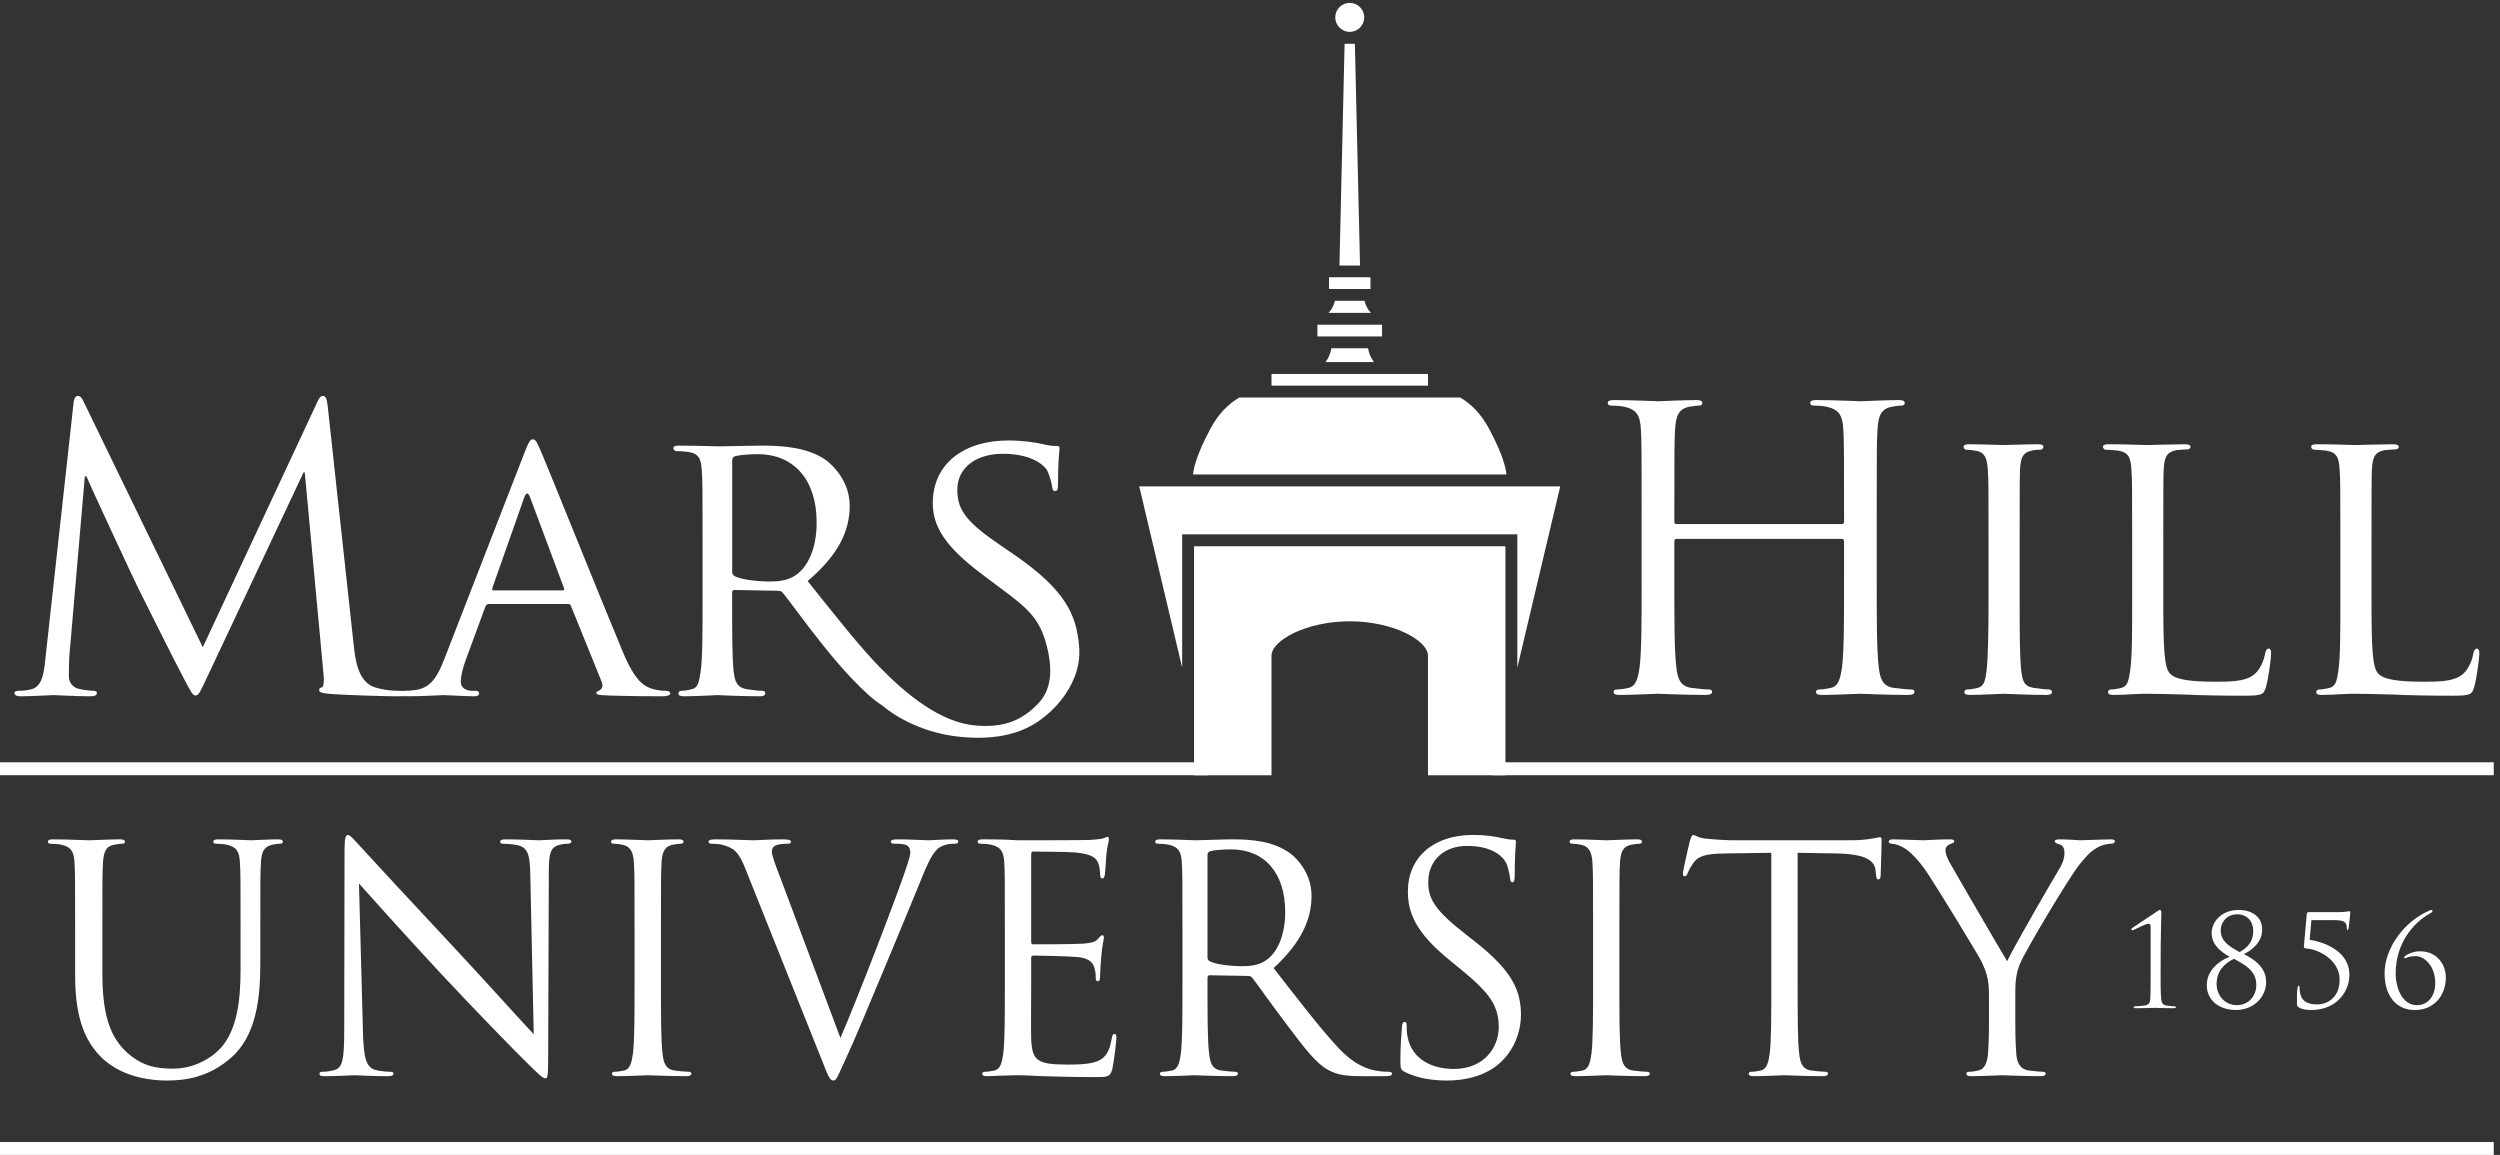 <?xml version="1.0" encoding="UTF-8" standalone="no"?>
<!-- Created with Inkscape (http://www.inkscape.org/) -->

<svg
   version="1.1"
   id="svg1"
   width="923.867"
   height="426.813"
   viewBox="0 0 923.867 426.813"
   sodipodi:docname="MarsHillHorizontal_White.eps"
   xmlns:inkscape="http://www.inkscape.org/namespaces/inkscape"
   xmlns:sodipodi="http://sodipodi.sourceforge.net/DTD/sodipodi-0.dtd"
   xmlns="http://www.w3.org/2000/svg"
   xmlns:svg="http://www.w3.org/2000/svg">
  <rect x="0" y="0" width="923.867" height="426.813" fill="#333333" stroke="none"/>
  <defs
     id="defs1" />
  <sodipodi:namedview
     id="namedview1"
     pagecolor="#ffffff"
     bordercolor="#000000"
     borderopacity="0.25"
     inkscape:showpageshadow="2"
     inkscape:pageopacity="0.0"
     inkscape:pagecheckerboard="0"
     inkscape:deskcolor="#d1d1d1">
    <inkscape:page
       x="0"
       y="0"
       inkscape:label="1"
       id="page1"
       width="923.867"
       height="426.813"
       margin="0"
       bleed="0" />
  </sodipodi:namedview>
  <g
     id="g1"
     inkscape:groupmode="layer"
     inkscape:label="1">
    <g
       id="group-R5">
      <path
         id="path2"
         d="m 5214.56,1591.84 c 0,-103.81 0,-189.22 5.45,-234.67 3.3,-31.42 9.7,-55.15 42.23,-59.42 15.14,-2.21 38.91,-4.4 48.66,-4.4 6.48,0 8.6,-3.23 8.6,-6.46 0,-5.41 -5.37,-8.69 -17.28,-8.69 -59.51,0 -127.56,3.28 -133,3.28 -5.46,0 -73.56,-3.28 -105.99,-3.28 -11.86,0 -17.35,2.12 -17.35,8.69 0,3.23 2.18,6.46 8.69,6.46 9.74,0 22.67,2.19 32.4,4.4 21.6,4.27 27.07,28 31.42,59.42 5.42,45.45 5.42,130.86 5.42,234.67 v 113.57 c 0,4.32 -3.28,6.52 -6.49,6.52 h -458.65 c -3.23,0 -6.42,-1.14 -6.42,-6.52 v -113.57 c 0,-103.81 0,-189.22 5.33,-234.67 3.2,-31.42 9.8,-55.15 42.22,-59.42 15.1,-2.21 38.91,-4.4 48.74,-4.4 6.44,0 8.62,-3.23 8.62,-6.46 0,-5.41 -5.4,-8.69 -17.35,-8.69 -59.48,0 -127.69,3.28 -133.07,3.28 -5.29,0 -73.54,-3.28 -105.95,-3.28 -11.89,0 -17.31,2.12 -17.31,8.69 0,3.23 2.17,6.46 8.61,6.46 9.74,0 22.79,2.19 32.53,4.4 21.59,4.27 26.97,28 31.33,59.42 5.42,45.45 5.42,130.86 5.42,234.67 v 190.4 c 0,169.65 0,200.17 -2.18,234.89 -2.17,36.83 -10.8,54.25 -46.48,61.93 -8.71,2.12 -27.06,3.22 -36.81,3.22 -4.33,0 -8.66,2.15 -8.66,6.54 0,6.57 5.44,8.68 17.3,8.68 48.66,0 116.91,-3.25 122.2,-3.25 5.38,0 73.59,3.25 106.02,3.25 11.96,0 17.29,-2.11 17.29,-8.68 0,-4.39 -4.26,-6.54 -8.61,-6.54 -7.6,0 -14.06,-1.1 -27.03,-3.22 -29.27,-5.5 -37.86,-24 -40.06,-61.93 -2.1,-34.72 -2.1,-65.24 -2.1,-234.89 v -22.75 c 0,-5.42 3.19,-6.49 6.42,-6.49 h 458.65 c 3.21,0 6.49,1.07 6.49,6.49 v 22.75 c 0,169.65 0,200.17 -2.15,234.89 -2.2,36.83 -10.92,54.25 -46.55,61.93 -8.63,2.12 -27.05,3.22 -36.8,3.22 -4.31,0 -8.61,2.15 -8.61,6.54 0,6.57 5.34,8.68 17.28,8.68 48.68,0 116.78,-3.25 122.24,-3.25 5.44,0 73.49,3.25 105.99,3.25 11.87,0 17.23,-2.11 17.23,-8.68 0,-4.39 -4.26,-6.54 -8.61,-6.54 -7.47,0 -14.08,-1.1 -27.01,-3.22 -29.2,-5.5 -37.91,-24 -40,-61.93 -2.26,-34.72 -2.26,-65.24 -2.26,-234.89 v -190.4"
         style="fill:#ffffff;fill-opacity:1;fill-rule:nonzero;stroke:none"
         transform="matrix(0.133,0,0,-0.133,0,426.813)" />
      <path
         id="path3"
         d="m 5611.71,1545.35 c 0,-88.69 0,-161.16 4.36,-198.96 3.29,-27.09 6.53,-44.37 34.56,-48.64 14.11,-2.21 34.71,-4.4 43.33,-4.4 5.39,0 7.51,-4.32 7.51,-7.5 0,-4.37 -4.22,-7.65 -15.06,-7.65 -53.05,0 -114.65,3.28 -119,3.28 -5.44,0 -64.89,-3.28 -94.11,-3.28 -9.74,0 -15.12,2.12 -15.12,7.65 0,3.18 2.13,7.5 7.56,7.5 8.62,0 20.53,2.19 29.14,4.4 18.5,4.27 21.69,21.55 24.93,48.64 4.32,37.8 5.44,110.27 5.44,198.96 v 162.28 c 0,142.73 0,168.9 -2.17,198.35 -2.15,31.72 -9.7,45.91 -30.29,50.27 -10.85,2.18 -22.7,3.26 -29.23,3.26 -4.31,0 -7.55,4.35 -7.55,7.59 0,5.42 4.3,7.65 15.11,7.65 31.4,0 90.85,-2.23 96.29,-2.23 4.35,0 65.95,2.23 95.18,2.23 10.84,0 15.15,-2.23 15.15,-7.65 0,-3.24 -4.31,-7.59 -7.63,-7.59 -6.5,0 -12.92,0 -23.73,-2.16 -25.91,-5.46 -31.38,-18.54 -33.56,-51.37 -1.11,-29.45 -1.11,-55.62 -1.11,-198.35 v -162.28"
         style="fill:#ffffff;fill-opacity:1;fill-rule:nonzero;stroke:none"
         transform="matrix(0.133,0,0,-0.133,0,426.813)" />
      <path
         id="path4"
         d="m 6010.8,1543.21 c 0,-135.17 2.18,-190.4 19.46,-206.6 15.2,-15.18 51.91,-21.67 126.62,-21.67 49.63,0 91.87,1.11 114.59,28.18 11.92,14.05 19.43,33.51 22.75,51.87 1.01,6.48 4.32,11.93 9.74,11.93 4.27,0 6.4,-4.3 6.4,-14.06 0,-9.81 -6.4,-64.94 -14.09,-91.9 -6.44,-21.65 -9.7,-24.9 -60.52,-24.9 -68.08,0 -121.1,1.06 -165.4,3.25 -43.33,1.01 -75.76,2.17 -103.86,2.17 -4.34,0 -20.55,0 -38.97,-1.16 -19.4,-1.01 -40.07,-2.12 -55.18,-2.12 -9.72,0 -15.11,2.12 -15.11,7.65 0,3.18 2.17,7.5 7.56,7.5 8.67,0 20.48,2.19 29.19,4.4 18.39,4.27 20.57,21.55 24.85,48.64 5.49,37.8 5.49,110.27 5.49,198.96 v 162.28 c 0,142.73 0,168.9 -2.21,198.35 -2.12,31.72 -7.56,47 -38.89,51.37 -7.63,1.08 -23.82,2.16 -32.44,2.16 -3.32,0 -7.59,4.35 -7.59,7.59 0,5.42 4.27,7.65 15.15,7.65 43.19,0 102.7,-2.23 108.15,-2.23 4.27,0 75.69,2.23 104.83,2.23 9.74,0 15.16,-2.23 15.16,-7.65 0,-3.24 -4.31,-6.52 -7.52,-6.52 -6.51,0 -20.56,-1.07 -31.36,-2.15 -28.13,-5.45 -33.55,-19.62 -35.68,-52.45 -1.12,-29.45 -1.12,-55.62 -1.12,-198.35 v -164.42"
         style="fill:#ffffff;fill-opacity:1;fill-rule:nonzero;stroke:none"
         transform="matrix(0.133,0,0,-0.133,0,426.813)" />
      <path
         id="path5"
         d="m 6589.38,1543.21 c 0,-135.17 2.13,-190.4 19.43,-206.6 15.18,-15.18 51.89,-21.67 126.6,-21.67 49.72,0 91.88,1.11 114.64,28.18 11.83,14.05 19.41,33.51 22.67,51.87 1.11,6.48 4.44,11.93 9.77,11.93 4.36,0 6.48,-4.3 6.48,-14.06 0,-9.81 -6.48,-64.94 -14.04,-91.9 -6.48,-21.65 -9.72,-24.9 -60.56,-24.9 -68.17,0 -121.11,1.06 -165.49,3.25 -43.35,1.01 -75.68,2.17 -103.85,2.17 -4.32,0 -20.54,0 -38.92,-1.16 -19.44,-1.01 -40.05,-2.12 -55.19,-2.12 -9.7,0 -15.11,2.12 -15.11,7.65 0,3.18 2.18,7.5 7.56,7.5 8.66,0 20.57,2.19 29.23,4.4 18.36,4.27 20.54,21.55 24.84,48.64 5.38,37.8 5.38,110.27 5.38,198.96 v 162.28 c 0,142.73 0,168.9 -2.18,198.35 -2.12,31.72 -7.5,47 -38.88,51.37 -7.56,1.08 -23.77,2.16 -32.44,2.16 -3.27,0 -7.64,4.35 -7.64,7.59 0,5.42 4.37,7.65 15.2,7.65 43.23,0 102.69,-2.23 108.15,-2.23 4.35,0 75.67,2.23 104.93,2.23 9.72,0 15.14,-2.23 15.14,-7.65 0,-3.24 -4.4,-6.52 -7.6,-6.52 -6.44,0 -20.57,-1.07 -31.36,-2.15 -28.13,-5.45 -33.48,-19.62 -35.65,-52.45 -1.11,-29.45 -1.11,-55.62 -1.11,-198.35 v -164.42"
         style="fill:#ffffff;fill-opacity:1;fill-rule:nonzero;stroke:none"
         transform="matrix(0.133,0,0,-0.133,0,426.813)" />
      <path
         id="path6"
         d="m 1563.78,1568.68 h -192.59 c -3.24,0 -4.34,2.21 -3.24,6.53 l 88.71,251.95 c 5.42,14.1 10.84,14.1 16.26,0 l 94.07,-251.95 c 1.07,-4.32 1.07,-6.53 -3.21,-6.53 z m 286.58,-279.03 c -9.73,0 -23.82,1.16 -37.87,5.39 -20.57,6.46 -46.47,18.39 -81.04,100.64 -58.47,139.51 -210.94,519.72 -228.23,559.02 -9.78,20.68 -13.01,33.72 -22.75,33.72 -6.5,0 -10.86,-5.41 -22.71,-35.9 l -223.91,-576.35 c -18.36,-46.55 -36.77,-78.91 -80.03,-84.33 -7.6,-1.03 -21.64,-2.19 -28.14,-2.19 -0.62,0 -6.71,-0.22 -7.32,-0.35 -6.58,0.21 -5.63,0.35 -6.56,0.35 -10.82,0 -38.93,0 -70.34,9.69 -46.48,15.25 -54.077,75.67 -58.394,114.72 l -72.421,665.62 c -2.188,20.64 -5.469,29.37 -13.079,29.37 -7.5,0 -11.843,-7.6 -16.121,-17.42 L 563.469,1410.75 232.512,2092.7 c -5.387,12.02 -9.739,16.35 -16.227,16.35 -6.457,0 -10.793,-7.6 -11.871,-19.58 l -77.887,-706.83 c -4.324,-41.06 -7.613,-83.3 -43.246,-89.7 -16.258,-3.29 -23.817,-3.29 -32.484,-3.29 -5.383,0 -10.793,-2.17 -10.793,-5.38 0,-7.63 7.559,-9.82 18.352,-9.82 29.199,0 81.148,3.26 90.864,3.26 8.636,0 60.609,-3.26 100.57,-3.26 13.024,0 19.465,2.19 19.465,9.82 0,3.21 -4.277,5.38 -8.617,5.38 -6.535,0 -22.762,1.16 -41.117,5.39 -16.215,3.23 -28.157,17.36 -28.157,33.56 0,18.35 0,37.85 1.102,55.12 l 43.277,502.15 h 4.313 c 11.914,-29.46 133.004,-289.01 142.773,-308.53 5.465,-10.82 98.442,-197.95 126.602,-250.93 20.48,-38.93 25.863,-49.77 33.508,-49.77 9.734,0 12.929,9.76 35.636,57.39 l 264.973,562.73 h 3.25 l 51.926,-558.41 c 2.156,-19.49 1.074,-37.89 -4.309,-39.01 -5.41,-1.07 -7.598,-3.2 -7.598,-7.5 0,-5.44 5.418,-8.67 30.262,-10.8 40.039,-3.33 156.872,-6.59 180.642,-6.59 3.69,0 16.68,0.06 33.18,0.26 1.48,-0.09 5.29,-0.2 7,-0.2 38.93,0 83.99,3.2 93.76,3.2 10.86,0 62.75,-3.26 85.49,-3.26 8.65,0 14.05,2.19 14.05,7.69 0,4.26 -2.18,7.51 -9.73,7.51 h -8.66 c -16.22,0 -32.45,6.49 -32.45,24.94 0,16.17 5.44,38.85 14.05,61.58 l 54.09,147.07 c 2.16,5.45 5.42,7.62 9.77,7.62 h 219.56 c 5.38,0 6.41,-1.2 8.62,-5.4 l 85.37,-210.87 c 6.57,-15.25 -3.13,-22.75 -8.59,-24.94 -4.3,-2.17 -6.48,-2.17 -6.48,-6.48 0,-5.46 15.07,-5.46 33.54,-6.53 65.99,-2.19 136.25,-2.19 150.34,-2.19 10.81,0 21.65,2.19 21.65,7.69 0,5.34 -6.5,7.51 -11.92,7.51"
         style="fill:#ffffff;fill-opacity:1;fill-rule:nonzero;stroke:none"
         transform="matrix(0.133,0,0,-0.133,0,426.813)" />
      <path
         id="path7"
         d="m 2034.48,1619.82 c 0,-4.77 1.9,-8.52 6.61,-11.34 14.25,-8.52 57.69,-15.09 99.25,-15.09 22.79,0 49.38,2.75 71.05,17.91 33.17,22.72 57.73,73.87 57.73,145.77 0,118.46 -62.4,190.09 -163.67,190.09 -28.43,0 -53.98,-2.86 -63.38,-5.72 -4.72,-1.9 -7.59,-5.66 -7.59,-11.44 z m 950.66,-293.29 c -17.03,-42.58 -49.29,-85.52 -96.52,-119.23 -59.61,-42.59 -136.28,-53.94 -221.44,-45.41 -98.02,9.81 -175.09,52.37 -214.88,86.37 -49.93,31.13 -120.55,110.57 -174.67,179.77 -39.96,49.7 -82.17,109.23 -102.74,134.04 -4.27,4.45 -6.49,5.55 -12.94,5.55 l -121.13,2.17 c -4.36,0 -6.57,-2.17 -6.57,-7.72 v -21.59 c 0,-88.67 0,-160.03 4.34,-197.84 3.29,-27.02 8.71,-44.44 37.91,-48.72 12.9,-2.17 33.46,-4.3 42.17,-4.3 6.45,0 7.6,-4.32 7.6,-7.56 0,-4.35 -4.32,-7.61 -15.21,-7.61 -51.89,0 -112.47,3.26 -116.77,3.26 -1.11,0 -64.88,-3.26 -94.12,-3.26 -9.78,0 -15.16,2.1 -15.16,7.61 0,3.24 2.14,7.56 7.56,7.56 8.67,0 20.62,2.13 29.3,4.3 18.3,4.28 20.47,21.7 24.83,48.72 5.41,37.81 5.41,110.29 5.41,198.97 v 162.27 c 0,142.66 0,168.83 -2.19,198.27 -2.12,31.74 -7.58,47.08 -38.95,51.44 -7.55,1.04 -23.82,2.14 -32.43,2.14 -3.21,0 -7.57,4.36 -7.57,7.62 0,5.53 4.36,7.59 15.21,7.59 43.23,0 107,-2.06 112.41,-2.06 9.7,0 89.78,2.06 118.93,2.06 60.61,0 127.7,-5.42 177.43,-40.23 23.73,-17.53 65.95,-62.35 65.95,-126.26 0,-68.15 -28.1,-134.19 -116.83,-209.89 77.85,-97.25 143.52,-180.97 198.99,-237.9 74,-75.79 169.82,-155.89 269.56,-163.56 73.81,-5.68 124.9,11.37 173.15,62.45 40.2,42.53 36.86,103.88 22.83,158.47 -20.63,79.62 -53.38,105.06 -137.66,167.71 l -43.26,32.49 c -102.38,76.78 -135.92,133.08 -135.92,196.88 0,108.8 85.32,174.17 210.62,174.17 37.75,0 75.64,-5.39 98.35,-10.87 18.39,-4.34 25.99,-4.34 33.59,-4.34 7.48,0 9.64,-1.03 9.64,-6.58 0,-4.29 -4.31,-34.82 -4.31,-98.21 0,-14.2 -1.1,-20.64 -7.64,-20.64 -6.38,0 -7.54,4.34 -8.56,11.96 -1.08,10.94 -8.71,35.87 -14.06,45.75 -6.48,10.96 -37.86,45.96 -123.38,45.96 -69.15,0 -126.1,-35 -126.1,-100.4 0,-58.49 28.91,-91.95 122.88,-155.88 l 27.06,-18.39 c 115.78,-78.93 169.62,-142.69 183.81,-225.03 6.13,-35.49 11.17,-72.82 -8.52,-122.07"
         style="fill:#ffffff;fill-opacity:1;fill-rule:nonzero;stroke:none"
         transform="matrix(0.133,0,0,-0.133,0,426.813)" />
      <path
         id="path8"
         d="M 6928.98,0 H 0 V 35.941 H 6928.98 V 0"
         style="fill:#ffffff;fill-opacity:1;fill-rule:nonzero;stroke:none"
         transform="matrix(0.133,0,0,-0.133,0,426.813)" />
      <path
         id="path9"
         d="m 208.766,624.539 c 0,135.801 0,160.191 -1.801,187.981 -1.723,29.66 -8.668,43.531 -37.375,49.73 -6.977,1.691 -21.754,2.559 -29.645,2.559 -3.406,0 -6.894,1.75 -6.894,5.203 0,5.258 4.308,6.929 13.844,6.929 39.253,0 92.347,-2.589 100.191,-2.589 7.75,0 60.07,2.589 86.113,2.589 9.594,0 13.949,-1.671 13.949,-6.929 0,-3.453 -3.488,-5.203 -6.976,-5.203 -6.074,0 -11.293,-0.868 -21.766,-2.559 -23.449,-3.52 -30.48,-19.211 -32.195,-49.73 -1.77,-27.79 -1.77,-52.18 -1.77,-187.981 V 502.711 c 0,-125.359 27.895,-179.293 65.301,-215.051 42.703,-39.949 81.805,-47.82 131.442,-47.82 53.14,0 105.32,25.23 136.714,62.699 40.071,49.539 50.532,123.5 50.532,213.172 v 108.828 c 0,135.801 0,160.191 -1.797,187.981 -1.645,29.66 -8.664,43.531 -37.324,49.73 -7.024,1.691 -21.891,2.559 -29.739,2.559 -3.507,0 -6.949,1.75 -6.949,5.203 0,5.258 4.313,6.929 13.883,6.929 39.348,0 87.156,-2.589 92.414,-2.589 6.07,0 47.012,2.589 73.086,2.589 9.605,0 13.941,-1.671 13.941,-6.929 0,-3.453 -3.504,-5.203 -6.914,-5.203 -6.133,0 -11.386,-0.868 -21.812,-2.559 -23.481,-5.328 -30.461,-19.211 -32.231,-49.73 -1.695,-27.79 -1.695,-52.18 -1.695,-187.981 V 531.41 c 0,-94 -10.449,-198.469 -80.125,-260.25 -62.738,-55.691 -127.992,-64.34 -179.395,-64.34 -29.562,0 -117.488,3.391 -179.332,61.7 -42.617,40.98 -75.675,101.89 -75.675,228.921 v 127.098"
         style="fill:#ffffff;fill-opacity:1;fill-rule:nonzero;stroke:none"
         transform="matrix(0.133,0,0,-0.133,0,426.813)" />
      <path
         id="path10"
         d="m 1008.65,337.301 c 1.77,-71.371 10.52,-93.973 33.96,-100.973 16.59,-4.316 35.73,-5.207 43.49,-5.207 4.44,0 7.03,-1.769 7.03,-5.133 0,-5.308 -5.26,-7.066 -15.69,-7.066 -49.62,0 -84.381,2.617 -92.272,2.617 -7.844,0 -44.355,-2.617 -83.527,-2.617 -8.743,0 -13.953,0.93 -13.953,7.066 0,3.364 2.617,5.133 6.929,5.133 7.024,0 22.656,0.891 35.727,5.207 21.765,6.082 26.109,31.371 26.109,110.531 l 0.871,498.762 c 0,34.008 2.637,43.527 9.61,43.527 6.984,0 21.777,-19.136 30.468,-27.839 13.018,-14.778 142.738,-154.887 276.778,-298.481 86.14,-92.316 181.03,-198.547 208.87,-227.25 l -9.56,442.192 c -0.9,56.558 -6.95,75.679 -33.93,82.652 -15.68,3.519 -35.67,4.387 -42.67,4.387 -6.11,0 -6.93,2.543 -6.93,6.062 0,5.25 6.93,6.07 17.37,6.07 39.18,0 80.98,-2.589 90.58,-2.589 9.49,0 38.23,2.589 73.93,2.589 9.61,0 15.68,-0.82 15.68,-6.07 0,-3.519 -3.5,-6.062 -9.56,-6.062 -4.37,0 -10.52,0 -20.91,-2.559 -28.76,-6.199 -32.15,-25.32 -32.15,-77.52 l -1.77,-510.082 c 0,-57.457 -1.77,-61.82 -7.85,-61.82 -6.98,0 -17.37,9.531 -63.6,55.692 -9.52,8.781 -134.81,136.71 -227.16,235.96 -100.95,108.75 -199.31,218.45 -227.118,249.782 l 11.248,-416.961"
         style="fill:#ffffff;fill-opacity:1;fill-rule:nonzero;stroke:none"
         transform="matrix(0.133,0,0,-0.133,0,426.813)" />
      <path
         id="path11"
         d="m 1836.5,471.32 c 0,-83.461 0,-152.242 4.32,-188.832 2.67,-25.25 7.84,-44.359 33.97,-47.918 12.22,-1.718 31.32,-3.449 39.13,-3.449 5.25,0 7.02,-2.551 7.02,-5.133 0,-4.449 -4.41,-7.066 -13.97,-7.066 -47.82,0 -102.81,2.617 -107.13,2.617 -4.4,0 -59.29,-2.617 -85.43,-2.617 -9.62,0 -13.93,1.758 -13.93,7.066 0,2.582 1.71,5.133 6.88,5.133 7.85,0 18.37,1.731 26.16,3.449 17.41,3.559 21.72,22.668 25.22,47.918 4.39,36.59 4.39,105.371 4.39,188.832 v 153.219 c 0,135.801 0,160.191 -1.76,187.981 -1.72,29.66 -10.44,44.402 -29.56,48.789 -9.62,2.632 -20.86,3.5 -27.02,3.5 -3.46,0 -6.9,1.75 -6.9,5.203 0,5.258 4.3,6.929 13.86,6.929 28.8,0 83.69,-2.589 88.09,-2.589 4.32,0 59.31,2.589 85.37,2.589 9.57,0 13.96,-1.671 13.96,-6.929 0,-3.453 -3.49,-5.203 -7.02,-5.203 -6.09,0 -11.25,-0.868 -21.75,-2.559 -23.46,-4.43 -30.48,-19.211 -32.22,-49.73 -1.68,-27.79 -1.68,-52.18 -1.68,-187.981 V 471.32"
         style="fill:#ffffff;fill-opacity:1;fill-rule:nonzero;stroke:none"
         transform="matrix(0.133,0,0,-0.133,0,426.813)" />
      <path
         id="path12"
         d="m 2335.13,325.141 c 50.55,116.648 167.17,420.507 186.32,483.039 4.39,13.14 7.89,25.332 7.89,33.039 0,7.062 -2.6,15.703 -11.34,20.09 -10.52,3.5 -23.54,3.5 -33.11,3.5 -5.25,0 -9.6,0.851 -9.6,5.203 0,5.258 5.34,6.929 19.17,6.929 34.88,0 74.87,-2.589 85.33,-2.589 5.25,0 42.66,2.589 67.88,2.589 9.61,0 14.84,-1.671 14.84,-6.07 0,-4.312 -3.58,-6.062 -10.53,-6.062 -6.07,0 -25.23,0 -41.77,-10.45 -11.25,-7.828 -24.26,-22.699 -47.88,-81.738 -9.57,-24.492 -53.05,-128.91 -97.49,-235.949 -53.03,-127.043 -92.2,-221.141 -112.2,-263.844 -24.36,-52.148 -27.89,-66.008 -36.6,-66.008 -10.47,0 -14.78,12.102 -31.34,53.91 l -213.24,533.61 c -19.16,48.699 -32.26,58.281 -62.7,66.969 -13.09,3.5 -27.84,3.5 -33.02,3.5 -5.28,0 -6.97,2.543 -6.97,6.062 0,5.25 8.66,6.07 22.58,6.07 41.77,0 91.37,-2.589 101.88,-2.589 8.63,0 47.8,2.589 80.97,2.589 15.61,0 23.49,-1.671 23.49,-6.07 0,-4.312 -2.69,-6.062 -8.74,-6.062 -9.53,0 -25.3,-0.868 -33.1,-4.387 -9.51,-4.371 -11.27,-11.332 -11.27,-17.383 0,-11.379 10.37,-38.269 23.48,-72.269 l 167.07,-445.629"
         style="fill:#ffffff;fill-opacity:1;fill-rule:nonzero;stroke:none"
         transform="matrix(0.133,0,0,-0.133,0,426.813)" />
      <path
         id="path13"
         d="m 2792.04,624.539 c 0,135.801 0,160.191 -1.59,187.981 -1.86,29.66 -8.84,43.531 -37.54,49.73 -7.01,1.691 -21.73,2.559 -29.55,2.559 -3.52,0 -6.99,1.75 -6.99,5.203 0,5.258 4.29,6.929 13.95,6.929 19.95,0 43.54,0 62.66,-0.82 l 35.72,-1.769 c 6.1,0 179.29,0 199.29,0.918 16.54,0.851 30.39,2.601 37.41,4.359 4.27,0.82 7.83,4.34 12.19,4.34 2.56,0 3.45,-3.52 3.45,-7.848 0,-6.109 -4.3,-16.543 -6.89,-40.941 -0.92,-8.621 -2.68,-47 -4.48,-57.41 -0.74,-4.329 -2.51,-9.559 -6,-9.559 -5.29,0 -6.98,4.41 -6.98,11.301 0,6.109 -0.9,20.828 -5.18,31.34 -6.11,13.918 -14.81,24.328 -61.82,29.609 -14.81,1.719 -109.69,2.578 -119.3,2.578 -3.41,0 -5.2,-2.578 -5.2,-8.711 V 594.109 c 0,-6.07 0.89,-8.8 5.2,-8.8 11.38,0 118.41,0 138.47,1.839 20.89,1.762 33.02,3.43 40.86,12.141 6.07,6.981 9.56,11.34 13.05,11.34 2.63,0 4.39,-1.758 4.39,-6.961 0,-5.258 -4.39,-20.027 -6.94,-48.816 -1.84,-17.364 -3.53,-49.551 -3.53,-55.551 0,-7.082 0,-16.641 -6.07,-16.641 -4.39,0 -6.09,3.481 -6.09,7.84 0,8.801 0,17.41 -3.53,28.719 -3.44,12.191 -11.25,26.98 -45.25,30.531 -23.44,2.602 -109.71,4.281 -124.45,4.281 -4.32,0 -6.11,-2.57 -6.11,-6.07 V 471.32 c 0,-29.531 -0.9,-130.539 0,-148.75 2.65,-60.129 15.68,-71.449 100.95,-71.449 22.66,0 60.92,0 83.58,9.609 22.61,9.54 33.12,26.93 39.24,62.688 1.73,9.523 3.44,12.973 7.77,12.973 5.15,0 5.15,-6.93 5.15,-12.973 0,-7.02 -6.88,-66.18 -11.19,-84.449 -6.2,-22.629 -13.1,-22.629 -47.05,-22.629 -65.3,0 -113.19,1.73 -147.1,2.582 -33.99,1.758 -54.76,2.617 -67.84,2.617 -1.83,0 -16.61,0 -34.89,-0.859 -17.34,0 -37.4,-1.758 -50.46,-1.758 -9.58,0 -14.02,1.758 -14.02,7.066 0,2.582 1.85,5.133 7.03,5.133 7.85,0 18.32,1.731 26.17,3.449 17.35,3.559 21.72,22.668 25.21,47.918 4.3,36.59 4.3,105.371 4.3,188.832 v 153.219"
         style="fill:#ffffff;fill-opacity:1;fill-rule:nonzero;stroke:none"
         transform="matrix(0.133,0,0,-0.133,0,426.813)" />
      <path
         id="path14"
         d="m 3355.1,548.871 c 0,-4.441 1.76,-7.801 6.16,-10.473 13.06,-7.796 53.05,-13.918 91.41,-13.918 20.86,0 45.23,2.61 65.28,16.59 30.39,20.84 53.07,67.801 53.07,133.981 0,108.801 -57.47,174.039 -150.59,174.039 -26.16,0 -49.65,-2.559 -58.32,-5.238 -4.35,-1.672 -7.01,-5.211 -7.01,-10.34 z m -69.59,75.668 c 0,135.801 0,160.191 -1.77,187.981 -1.7,29.66 -8.71,43.531 -37.46,49.73 -6.9,1.691 -21.72,2.559 -29.48,2.559 -3.49,0 -7.02,1.75 -7.02,5.203 0,5.258 4.39,6.929 13.96,6.929 39.13,0 93.99,-2.589 98.43,-2.589 9.52,0 75.67,2.589 102.61,2.589 54.82,0 113.21,-5.152 159.27,-38.3 21.82,-15.692 60.13,-58.27 60.13,-118.352 0,-64.469 -26.97,-128.84 -105.41,-201.07 71.36,-91.43 130.54,-168.821 181.08,-222.809 46.98,-49.66 84.43,-59.172 106.19,-62.66 16.51,-2.629 28.75,-2.629 33.96,-2.629 4.33,0 7.8,-2.551 7.8,-5.133 0,-5.308 -5.2,-7.066 -20.87,-7.066 h -61.77 c -48.73,0 -70.55,4.379 -93.23,16.539 -37.37,20.051 -67.82,62.668 -117.44,127.91 -36.5,47.969 -77.48,106.25 -94.89,128.848 -3.49,3.5 -6.07,5.222 -11.3,5.222 l -107.04,1.86 c -4.4,0 -6.16,-2.641 -6.16,-7.082 V 471.32 c 0,-83.461 0,-152.242 4.4,-188.832 2.61,-25.25 7.83,-44.359 33.92,-47.918 12.18,-1.718 31.36,-3.449 39.2,-3.449 5.18,0 6.94,-2.551 6.94,-5.133 0,-4.449 -4.32,-7.066 -13.92,-7.066 -47.89,0 -102.72,2.617 -107.05,2.617 -0.86,0 -55.72,-2.617 -81.87,-2.617 -9.53,0 -13.86,1.758 -13.86,7.066 0,2.582 1.7,5.133 6.92,5.133 7.84,0 18.31,1.731 26.14,3.449 17.38,3.559 21.77,22.668 25.22,47.918 4.37,36.59 4.37,105.371 4.37,188.832 v 153.219"
         style="fill:#ffffff;fill-opacity:1;fill-rule:nonzero;stroke:none"
         transform="matrix(0.133,0,0,-0.133,0,426.813)" />
      <path
         id="path15"
         d="m 3904.1,230.262 c -12.2,6.066 -13.09,9.578 -13.09,33.097 0,43.52 3.48,78.352 4.36,92.211 0.84,9.578 2.61,13.969 6.93,13.969 5.29,0 6.12,-2.629 6.12,-9.598 0,-7.863 0,-19.98 2.62,-32.203 13.01,-64.379 70.52,-88.769 128.75,-88.769 83.63,0 124.54,60.031 124.54,115.781 0,60 -25.26,94.82 -100.11,156.648 l -39.18,32.204 c -92.24,75.718 -113.16,129.668 -113.16,188.91 0,93.078 69.68,156.636 180.21,156.636 34.01,0 59.23,-3.449 80.93,-8.699 16.56,-3.508 23.49,-4.328 30.49,-4.328 6.92,0 8.66,-1.769 8.66,-6.109 0,-4.352 -3.46,-33.082 -3.46,-92.242 0,-13.86 -1.73,-20 -6.02,-20 -5.37,0 -6.18,4.289 -7.04,11.308 -0.82,10.434 -6.07,33.934 -11.32,43.442 -5.18,9.609 -28.71,46.21 -108.75,46.21 -60.15,0 -107.12,-37.41 -107.12,-100.96 0,-49.622 22.58,-81.008 106.22,-146.29 l 24.34,-19.179 c 102.75,-80.903 127.1,-134.883 127.1,-204.442 0,-35.781 -13.95,-101.918 -73.93,-144.531 -37.47,-26.137 -84.48,-36.508 -131.51,-36.508 -40.89,0 -80.97,6.008 -116.58,23.442"
         style="fill:#ffffff;fill-opacity:1;fill-rule:nonzero;stroke:none"
         transform="matrix(0.133,0,0,-0.133,0,426.813)" />
      <path
         id="path16"
         d="m 4499.52,471.32 c 0,-83.461 0,-152.242 4.35,-188.832 2.66,-25.25 7.85,-44.359 33.96,-47.918 12.19,-1.718 31.34,-3.449 39.18,-3.449 5.28,0 6.94,-2.551 6.94,-5.133 0,-4.449 -4.27,-7.066 -13.88,-7.066 -47.84,0 -102.76,2.617 -107.06,2.617 -4.31,0 -59.12,-2.617 -85.32,-2.617 -9.56,0 -13.98,1.758 -13.98,7.066 0,2.582 1.75,5.133 6.99,5.133 7.85,0 18.31,1.731 26.12,3.449 17.46,3.559 21.81,22.668 25.21,47.918 4.4,36.59 4.4,105.371 4.4,188.832 v 153.219 c 0,135.801 0,160.191 -1.77,187.981 -1.72,29.66 -10.38,44.402 -29.56,48.789 -9.62,2.632 -20.86,3.5 -26.97,3.5 -3.49,0 -6.99,1.75 -6.99,5.203 0,5.258 4.32,6.929 13.96,6.929 28.79,0 83.6,-2.589 87.91,-2.589 4.3,0 59.22,2.589 85.33,2.589 9.57,0 13.84,-1.671 13.84,-6.929 0,-3.453 -3.44,-5.203 -6.94,-5.203 -6.07,0 -11.25,-0.868 -21.76,-2.559 -23.49,-4.43 -30.43,-19.211 -32.19,-49.73 -1.77,-27.79 -1.77,-52.18 -1.77,-187.981 V 471.32"
         style="fill:#ffffff;fill-opacity:1;fill-rule:nonzero;stroke:none"
         transform="matrix(0.133,0,0,-0.133,0,426.813)" />
      <path
         id="path17"
         d="m 4994.81,471.32 c 0,-83.461 0,-152.242 4.28,-188.832 2.62,-25.25 7.84,-44.359 33.97,-47.918 12.18,-1.718 31.32,-3.449 39.17,-3.449 5.2,0 6.92,-2.551 6.92,-5.133 0,-4.449 -4.33,-7.066 -13.92,-7.066 -47.83,0 -102.68,2.617 -107.01,2.617 -4.37,0 -59.2,-2.617 -85.28,-2.617 -9.59,0 -13.92,1.758 -13.92,7.066 0,2.582 1.69,5.133 6.95,5.133 7.72,0 18.31,1.731 26.1,3.449 17.38,3.559 21.75,22.668 25.22,47.918 4.35,36.59 4.35,105.371 4.35,188.832 v 368.231 l -128.81,-1.781 c -53.99,-0.84 -74.82,-6.93 -88.78,-27.848 -9.56,-14.672 -12.22,-20.75 -14.78,-26.883 -2.63,-7.059 -5.21,-8.777 -8.75,-8.777 -2.67,0 -4.38,2.609 -4.38,7.847 0,8.692 17.44,83.551 19.21,90.539 1.76,5.223 5.27,16.5 8.7,16.5 6.07,0 14.74,-8.699 38.31,-10.429 25.22,-2.598 58.31,-4.367 68.7,-4.367 h 326.45 c 27.93,0 47.84,1.769 61.8,4.367 13.05,1.73 20.9,4.301 24.36,4.301 4.39,0 4.39,-5.149 4.39,-10.372 0,-26.117 -2.59,-86.289 -2.59,-95.777 0,-7.793 -2.69,-11.269 -6.11,-11.269 -4.41,0 -6.07,2.609 -7,14.769 l -0.9,9.559 c -2.58,26.179 -23.4,46.109 -107.01,47.84 l -109.64,1.781 V 471.32"
         style="fill:#ffffff;fill-opacity:1;fill-rule:nonzero;stroke:none"
         transform="matrix(0.133,0,0,-0.133,0,426.813)" />
      <path
         id="path18"
         d="m 5526.53,444.379 c 0,46.949 -8.73,66.133 -19.99,91.461 -6.12,13.91 -122.74,205.32 -153.25,250.519 -21.79,32.27 -43.5,54.102 -59.17,64.512 -13,8.707 -29.56,13.938 -37.39,13.938 -4.37,0 -8.76,1.75 -8.76,6.062 0,3.481 3.53,6.07 11.39,6.07 16.45,0 81.74,-2.589 86.06,-2.589 6.11,0 39.2,2.589 73.17,2.589 9.53,0 11.32,-2.589 11.32,-6.07 0,-3.519 -5.3,-4.312 -13.08,-7.883 -6.9,-3.41 -11.27,-8.629 -11.27,-15.566 0,-10.492 4.37,-20.863 11.27,-33.992 13.91,-25.25 144.49,-249.75 160.13,-275.032 16.59,36.532 127.13,227.204 144.58,255.942 11.21,18.18 14.75,33.019 14.75,44.301 0,12.23 -3.54,21.781 -13.92,24.347 -7.88,2.672 -13.1,4.364 -13.1,8.801 0,3.481 5.22,5.152 13.92,5.152 22.66,0 50.5,-2.589 57.49,-2.589 5.22,0 67.87,2.589 84.39,2.589 6.15,0 11.33,-1.671 11.33,-5.152 0,-4.437 -4.36,-6.98 -11.33,-6.98 -9.56,0 -26.09,-3.5 -39.95,-12.188 -17.45,-10.441 -27.08,-20.961 -46.2,-44.441 -28.66,-34.739 -150.58,-239.36 -166.23,-276.77 -13.03,-31.371 -13.03,-58.238 -13.03,-87.031 v -74.84 c 0,-13.969 0,-50.461 2.57,-87.051 1.72,-25.25 9.59,-44.359 35.71,-47.918 12.13,-1.718 31.3,-3.449 39.14,-3.449 5.24,0 6.97,-2.551 6.97,-5.133 0,-4.449 -4.39,-7.066 -13.9,-7.066 -47.89,0 -102.71,2.617 -107.07,2.617 -4.43,0 -59.2,-2.617 -85.32,-2.617 -9.62,0 -13.92,1.758 -13.92,7.066 0,2.582 1.72,5.133 6.97,5.133 7.81,0 18.33,1.731 26.12,3.449 17.37,3.559 25.27,22.668 26.99,47.918 2.61,36.59 2.61,73.082 2.61,87.051 v 74.84"
         style="fill:#ffffff;fill-opacity:1;fill-rule:nonzero;stroke:none"
         transform="matrix(0.133,0,0,-0.133,0,426.813)" />
      <path
         id="path19"
         d="m 6003.36,515.551 c -0.38,-35.5 0,-66 1.73,-81.563 1.46,-11.047 2.86,-16.347 14.22,-18.828 5.35,-1.09 20.24,-2.14 23.41,-2.14 1.37,0 3.15,-1.379 3.15,-2.84 0,-1.762 -1.78,-2.469 -5.96,-2.469 -26.61,0 -49.31,1.059 -51.11,1.059 -1.79,0 -31.59,-1.059 -54.26,-1.059 -3.9,0 -6.05,0.707 -6.05,2.469 0,1.461 1.46,2.84 2.86,2.84 4.24,0 21.6,1.05 28.35,2.5 11.76,2.121 14.17,7.421 14.92,18.468 1.03,15.563 1.03,46.063 1.03,81.563 v 62.051 c 0,19.148 0,34.386 0,53.898 0,7.07 -0.65,10.949 -6.33,10.949 -6.75,0 -31.59,-12.738 -40.46,-16.988 -1.74,-1.063 -2.82,-1.41 -4.2,-1.41 -1.11,0 -2.5,1.75 -2.5,3.16 0,1.078 1.01,2.5 2.5,3.598 l 68.42,45.711 c 3.13,2.121 6,4.23 8.49,4.23 2.87,0 3.95,-3.898 3.95,-7.41 0,-2.82 -1.47,-37.93 -1.84,-92.231 l -0.32,-65.558"
         style="fill:#ffffff;fill-opacity:1;fill-rule:nonzero;stroke:none"
         transform="matrix(0.133,0,0,-0.133,0,426.813)" />
      <path
         id="path20"
         d="m 6170.28,624.051 c 0,-29.813 23.43,-44.653 52.47,-60.321 13.87,8.2 37.98,22.36 37.98,58.559 0,26.922 -17.03,46.402 -44.33,46.402 -31.92,0 -46.12,-25.14 -46.12,-44.64 z m 98.96,-151.449 c 0,38.687 -30.52,55.66 -62.43,72.378 -26.25,-12.82 -47.87,-34.41 -47.87,-69.89 0,-31.559 23.09,-58.86 56.04,-58.86 32.62,0 54.26,24.848 54.26,56.372 z m -74.45,78.046 c -27.69,16.282 -49.65,35.063 -49.65,66.653 0,26.988 23.76,63.449 75.49,63.449 36.91,0 64.96,-19.469 64.96,-54.211 0,-37.25 -30.87,-58.539 -50.76,-68.469 23.41,-12.058 61.71,-33.648 61.71,-77.281 0,-41.121 -33.64,-78.008 -84.43,-78.008 -44.24,0 -80.49,25.84 -80.49,68.739 0,39.769 30.82,66.308 63.17,79.128"
         style="fill:#ffffff;fill-opacity:1;fill-rule:nonzero;stroke:none"
         transform="matrix(0.133,0,0,-0.133,0,426.813)" />
      <path
         id="path21"
         d="m 6417.41,597.801 c 45.05,-6.723 110.58,-34.071 110.58,-97.153 0,-45.75 -34.74,-97.867 -106.36,-97.867 -10.66,0 -23.91,1.41 -32.75,6.36 -6.03,3.199 -6.71,6.379 -6.71,9.961 0,12 -0.34,33.296 1.43,44.648 0.73,3.57 1.75,6.371 3.17,6.371 2.11,0 2.81,-1.711 2.81,-6.012 0,-37.968 22.79,-45.769 48.7,-45.769 29.85,0 62.43,19.871 62.43,68.808 0,57.071 -62.75,84.782 -90.11,86.192 -7.12,0.359 -9.63,2.469 -9.24,6.359 l 8.18,90.461 c 0.33,3.512 2.83,4.578 6.74,4.578 h 83.4 c 9.9,0 16.28,0.711 20.56,1.473 4.22,0.309 6.38,1.008 7.46,1.008 1.42,0 2.5,-0.699 2.5,-3.547 0,-3.152 -1.08,-18.731 -4.66,-44.66 -0.33,-1.801 -1.41,-3.871 -2.82,-3.871 -1.46,0 -2.1,2.07 -2.1,4.57 0,13.508 -3.26,22.68 -31.27,22.68 h -67.02 l -4.92,-54.59"
         style="fill:#ffffff;fill-opacity:1;fill-rule:nonzero;stroke:none"
         transform="matrix(0.133,0,0,-0.133,0,426.813)" />
      <path
         id="path22"
         d="m 6712.91,552.391 c -9.28,0 -18.41,-0.68 -26.58,-4.59 -1.12,-0.332 -3.56,-1.43 -4.65,-1.43 -1.03,0 -1.4,1.098 -1.4,2.828 0,1.789 1.1,2.801 3.2,4.219 7.13,5.012 21.3,12.441 41.15,12.441 49.3,0 71.3,-40.418 71.3,-72 0,-28 -10,-52.078 -25.59,-67.347 -16.66,-15.953 -35.12,-23.731 -61.33,-23.731 -49.66,0 -83.32,37.59 -83.32,102.11 0,68.808 53.89,143.629 122.71,173.371 3.17,1.429 5.99,2.488 7.4,2.488 1.44,0 2.86,-1.059 2.86,-3.141 0,-2.871 -3.18,-4.269 -6.72,-6.39 -45.42,-25.188 -95.41,-82.278 -95.41,-166.328 0,-41.5 18.39,-88.661 59.23,-88.661 28.35,0 50.69,22.719 50.69,61.661 0,49.359 -31.91,74.5 -53.54,74.5"
         style="fill:#ffffff;fill-opacity:1;fill-rule:nonzero;stroke:none"
         transform="matrix(0.133,0,0,-0.133,0,426.813)" />
      <path
         id="path23"
         d="M 6928.97,1055.09 H 4145.2 v 35.96 h 2783.77 v -35.96"
         style="fill:#ffffff;fill-opacity:1;fill-rule:nonzero;stroke:none"
         transform="matrix(0.133,0,0,-0.133,0,426.813)" />
      <path
         id="path24"
         d="M 3358.01,1055.09 H 0.004 v 35.96 H 3358.01 v -35.96"
         style="fill:#ffffff;fill-opacity:1;fill-rule:nonzero;stroke:none"
         transform="matrix(0.133,0,0,-0.133,0,426.813)" />
      <path
         id="path25"
         d="m 3284.69,1354.2 -0.01,370.23 931.31,-0.02 -0.01,-370.21 119.21,503.47 -1169.77,0.01 119.27,-503.48"
         style="fill:#ffffff;fill-opacity:1;fill-rule:nonzero;stroke:none"
         transform="matrix(0.133,0,0,-0.133,0,426.813)" />
      <path
         id="path26"
         d="m 4057.09,2104.55 h -613.54 c -27.37,-15.76 -56.19,-41.81 -79.59,-85.29 -39.85,-73.96 -47.62,-112.21 -49.01,-128.53 h 870.7 c -1.35,16.32 -9.12,54.57 -48.99,128.53 -23.44,43.48 -52.27,69.53 -79.57,85.29"
         style="fill:#ffffff;fill-opacity:1;fill-rule:nonzero;stroke:none"
         transform="matrix(0.133,0,0,-0.133,0,426.813)" />
      <path
         id="path27"
         d="m 3532.92,2170.01 v -32.44 h 434.77 v 32.44 h -434.77"
         style="fill:#ffffff;fill-opacity:1;fill-rule:nonzero;stroke:none"
         transform="matrix(0.133,0,0,-0.133,0,426.813)" />
      <path
         id="path28"
         d="m 3699.34,2241.41 c -2.34,-14.43 -8.08,-27.57 -16.33,-38.33 h 134.59 c -8.24,10.76 -14.04,23.9 -16.33,38.33 h -101.93"
         style="fill:#ffffff;fill-opacity:1;fill-rule:nonzero;stroke:none"
         transform="matrix(0.133,0,0,-0.133,0,426.813)" />
      <path
         id="path29"
         d="m 3660.5,2306.89 v -32.59 h 179.62 v 32.59 H 3660.5"
         style="fill:#ffffff;fill-opacity:1;fill-rule:nonzero;stroke:none"
         transform="matrix(0.133,0,0,-0.133,0,426.813)" />
      <path
         id="path30"
         d="m 3709.3,2373.41 c -3.1,-13.27 -9.38,-24.97 -18.04,-33.68 h 118.1 c -8.68,8.71 -14.98,20.41 -18.03,33.68 h -82.03"
         style="fill:#ffffff;fill-opacity:1;fill-rule:nonzero;stroke:none"
         transform="matrix(0.133,0,0,-0.133,0,426.813)" />
      <path
         id="path31"
         d="m 3692.7,2406.15 h 115.22 v 32.5 H 3692.7 v -32.5"
         style="fill:#ffffff;fill-opacity:1;fill-rule:nonzero;stroke:none"
         transform="matrix(0.133,0,0,-0.133,0,426.813)" />
      <path
         id="path32"
         d="m 3317.67,1691.26 v -636.17 h 215.26 v 332.06 c 0.11,42.9 97.34,95.67 217.35,95.67 119.99,0 217.31,-52.77 217.38,-95.67 h 0.03 v -332.06 h 215.25 v 636.17 h -865.27"
         style="fill:#ffffff;fill-opacity:1;fill-rule:nonzero;stroke:none"
         transform="matrix(0.133,0,0,-0.133,0,426.813)" />
      <path
         id="path33"
         d="m 3790.56,3160.85 c 0,-22.23 -18.02,-40.25 -40.26,-40.25 -22.22,0 -40.24,18.02 -40.24,40.25 0,22.23 18.02,40.25 40.24,40.25 22.24,0 40.26,-18.02 40.26,-40.25"
         style="fill:#ffffff;fill-opacity:1;fill-rule:nonzero;stroke:none"
         transform="matrix(0.133,0,0,-0.133,0,426.813)" />
      <path
         id="path34"
         d="m 3721.72,2471.38 h 57.18 l -14.3,616.11 h -28.58 l -14.3,-616.11"
         style="fill:#ffffff;fill-opacity:1;fill-rule:nonzero;stroke:none"
         transform="matrix(0.133,0,0,-0.133,0,426.813)" />
    </g>
  </g>
</svg>
